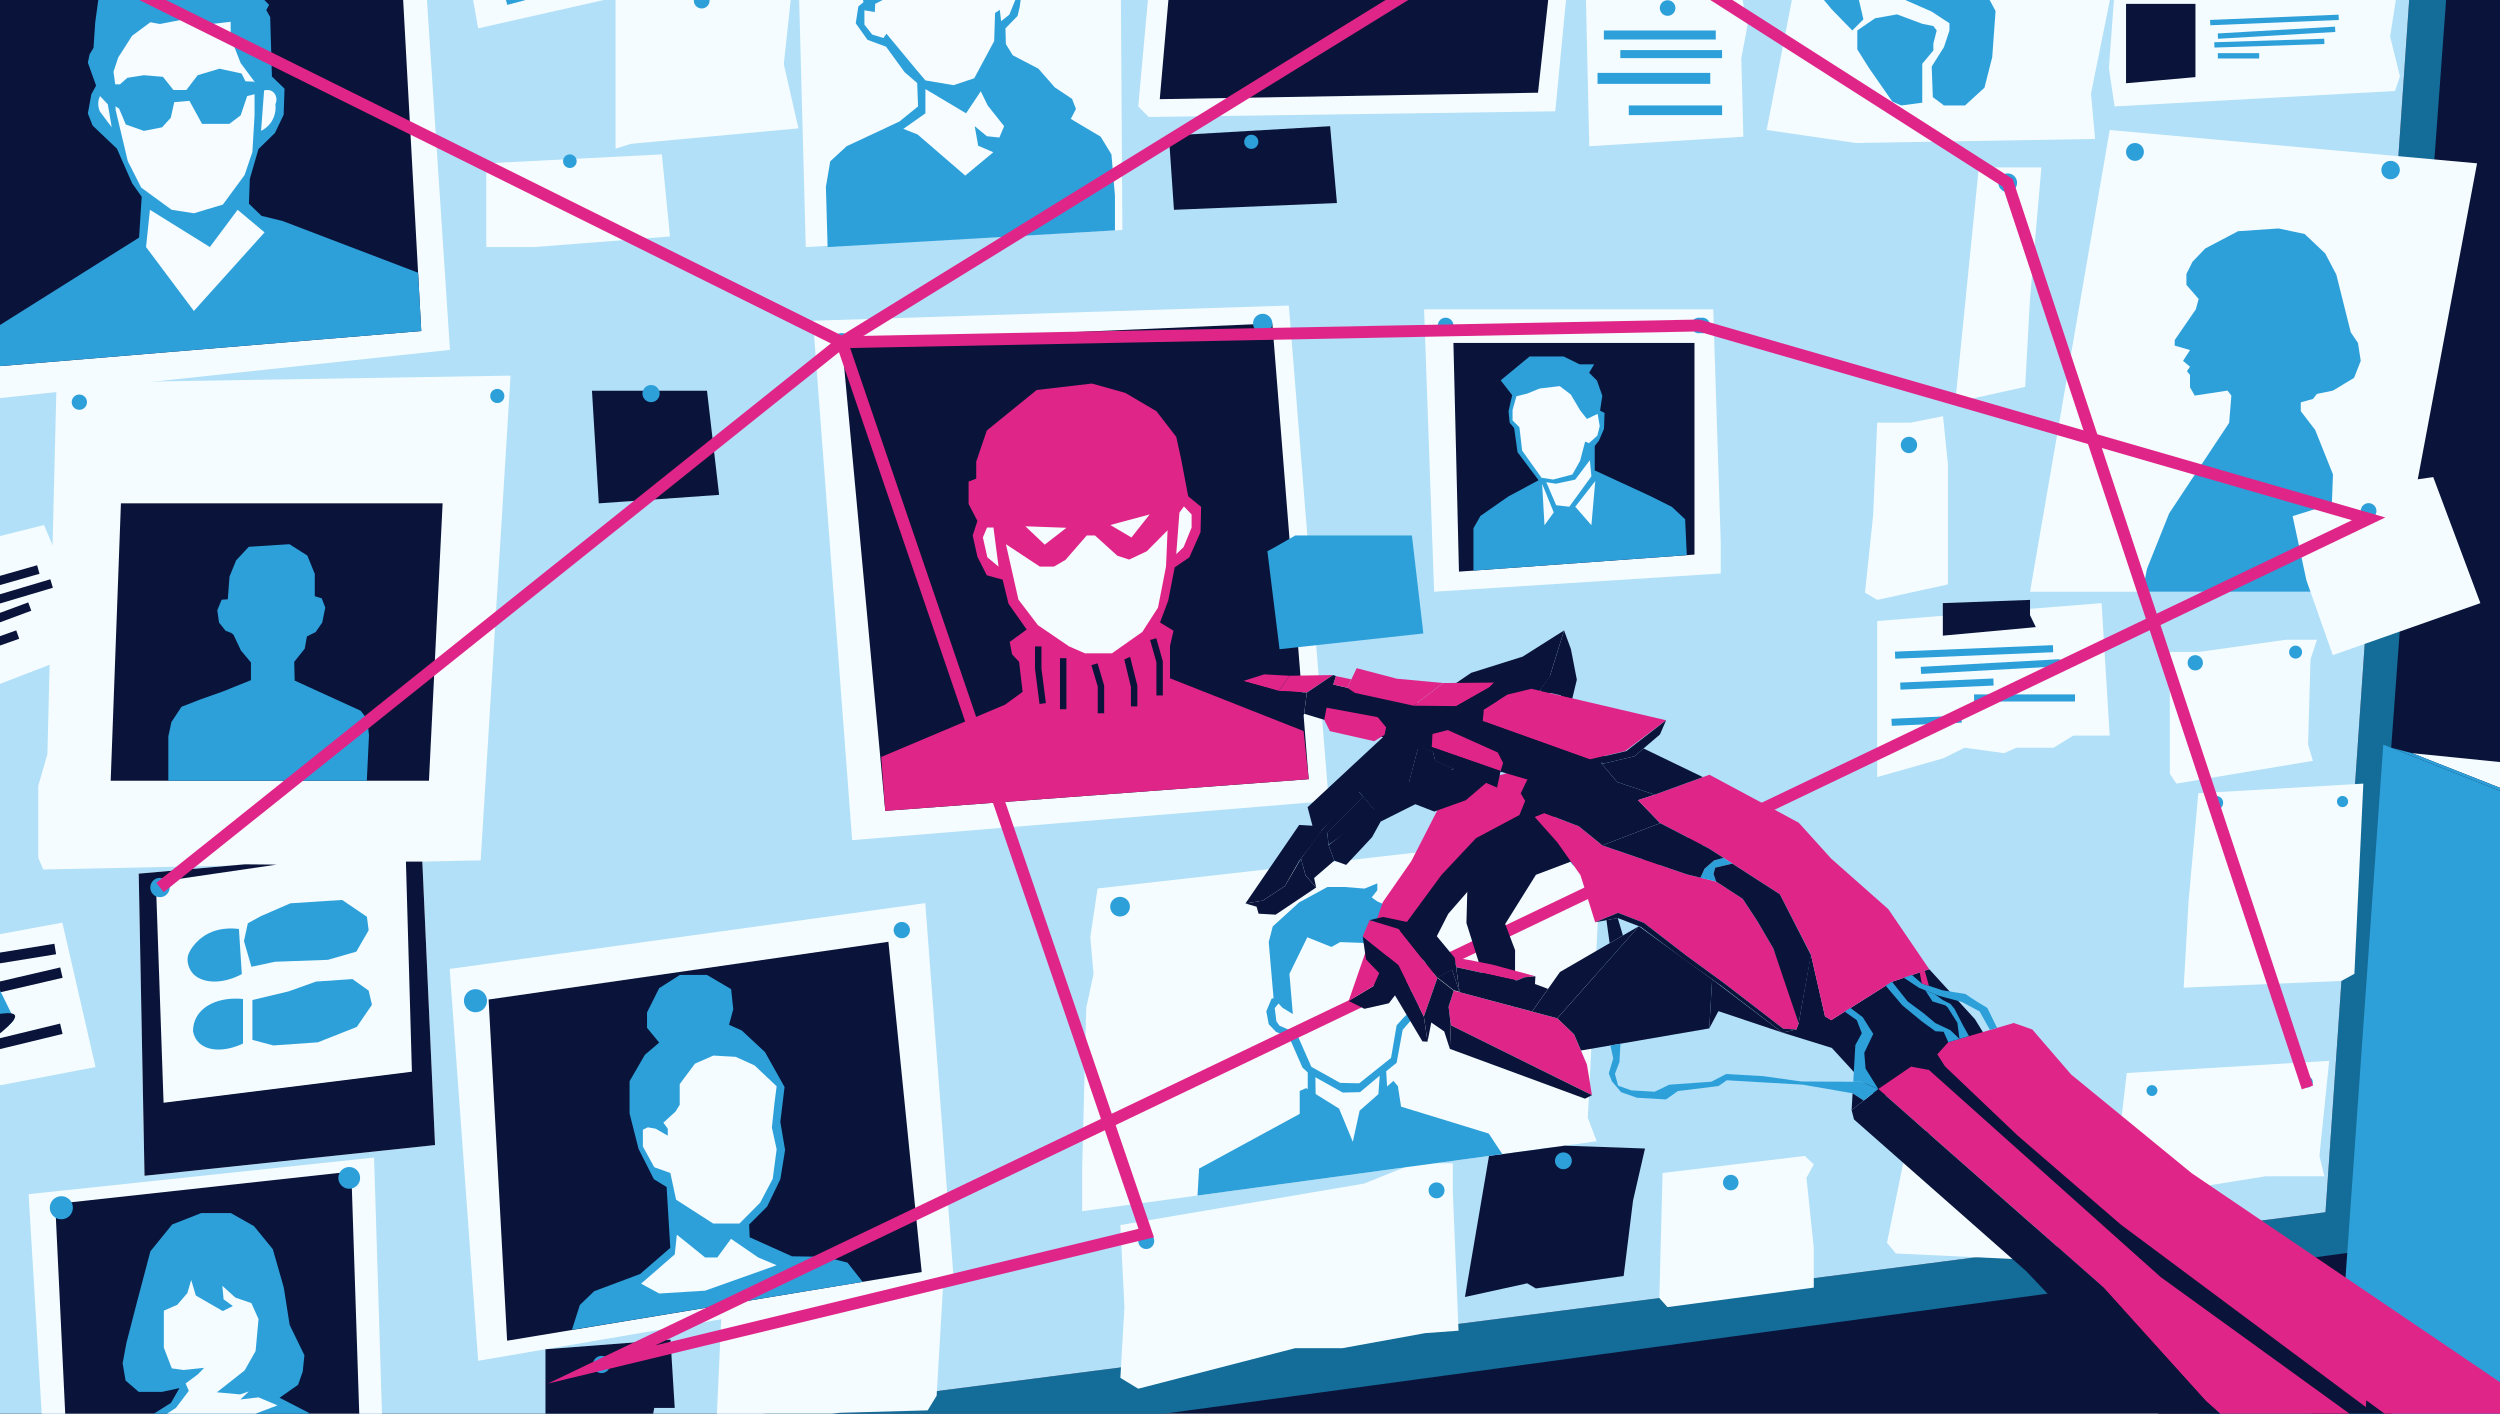 <?xml version="1.0" encoding="UTF-8"?>
<svg xmlns="http://www.w3.org/2000/svg" xmlns:xlink="http://www.w3.org/1999/xlink" id="Illustration" viewBox="0 0 840 475">
  <defs>
    <style>
      .cls-1 {
        clip-path: url(#clippath);
      }

      .cls-2, .cls-3 {
        fill: none;
      }

      .cls-2, .cls-4, .cls-5, .cls-6, .cls-7, .cls-8, .cls-9, .cls-10 {
        stroke-width: 0px;
      }

      .cls-11 {
        clip-path: url(#clippath-1);
      }

      .cls-3 {
        stroke: #e02588;
        stroke-miterlimit: 10;
        stroke-width: 4px;
      }

      .cls-4 {
        fill: #f6fcff;
      }

      .cls-5 {
        fill: #2da0da;
      }

      .cls-6 {
        fill: #0a143a;
      }

      .cls-7 {
        fill: #146c99;
      }

      .cls-8 {
        fill: #e02588;
      }

      .cls-9 {
        fill: #b2e0f8;
      }

      .cls-10 {
        fill: #f4fcff;
      }
    </style>
    <clipPath id="clippath">
      <rect class="cls-2" width="840" height="475"></rect>
    </clipPath>
    <clipPath id="clippath-1">
      <rect class="cls-2" x="-55" width="950" height="475"></rect>
    </clipPath>
  </defs>
  <g class="cls-1">
    <g class="cls-11">
      <rect class="cls-6" x="-55" width="950" height="475"></rect>
      <polygon class="cls-7" points="-53.14 -43.59 -17.57 512.62 114.35 512.62 791 420.66 825.09 -43.59 812.49 -43.59 781.36 407.32 -1.26 508.11 -33.13 -43.59 -53.14 -43.59"></polygon>
      <polygon class="cls-7" points="516.04 512.62 787.29 466.61 785.42 489.61 829.81 512.62 516.04 512.62"></polygon>
      <polygon class="cls-5" points="880.76 281.82 800.78 250.19 783.82 489.61 829.81 512.62 863.61 512.62 880.76 281.82"></polygon>
      <polygon class="cls-10" points="842.65 256.32 925.84 281.82 880.76 280.76 810.42 253.06 842.65 256.32"></polygon>
      <polygon class="cls-5" points="803.44 251.24 810.42 253.06 880.76 280.76 925.84 281.82 880.76 281.82 803.44 251.24"></polygon>
      <polygon class="cls-9" points="-33.13 -43.59 -1.26 508.11 781.36 407.32 812.49 -43.59 -33.13 -43.59"></polygon>
      <polygon class="cls-10" points="-22.28 -38.89 140.59 -43.59 151.19 117.56 -12.8 135.13 -22.28 -38.89"></polygon>
      <polygon class="cls-10" points="-47.94 194.26 -42.36 190.63 14.81 176.41 32.1 217.41 -25.07 239.44 -30.37 234.52 -33.13 224.94 -47.94 194.26"></polygon>
      <polygon class="cls-10" points="19 128.72 15.93 253.38 12.86 263.98 12.86 284.62 12.86 288.25 14.53 292.15 161.51 289.08 171.55 126.21 19 128.72"></polygon>
      <polygon class="cls-10" points="-12.35 316.14 20.95 310 32.1 358.53 -30.65 370.52 -33.13 335.38 -12.35 316.14"></polygon>
      <polygon class="cls-10" points="46.61 293.54 141.71 285.18 146.17 384.74 48.56 395.06 46.61 293.54"></polygon>
      <polygon class="cls-10" points="9.61 401.23 125.69 388.93 128.97 495.19 16.16 511.03 9.61 401.23"></polygon>
      <polygon class="cls-10" points="242.6 437.28 240.69 479.07 282.2 474.7 311.7 473.88 314.71 468.97 317.17 426.9 242.6 437.28"></polygon>
      <polygon class="cls-10" points="151.09 325.56 160.66 457.22 320.45 429.91 310.89 303.44 151.09 325.56"></polygon>
      <polygon class="cls-10" points="376.44 411.61 377.81 439.19 376.44 462.96 382.45 466.61 435.17 452.99 451.01 452.99 478.87 447.93 490.07 447.11 488.16 400.68 488.16 390.85 475.32 390.85 458.38 397.67 376.44 411.61"></polygon>
      <polygon class="cls-10" points="368.79 298.52 538.42 279.4 533.5 375.55 536.5 383.47 363.6 406.96 363.6 392.76 364.97 338.68 367.43 327.2 366.33 314.91 368.79 298.52"></polygon>
      <polygon class="cls-10" points="558.63 394.12 606.43 388.39 609.43 391.26 606.97 395.76 609.43 419.25 609.43 432.64 560.27 439.19 557.53 436.14 558.63 394.12"></polygon>
      <polygon class="cls-10" points="642.48 377.19 686.19 377.19 686.19 381.4 684.55 386.75 684 412.15 683.18 423.35 637.02 421.17 634.02 417.61 640.57 385.38 642.48 377.19"></polygon>
      <polygon class="cls-10" points="782.61 356.43 779.33 388.39 780.97 395.22 761.3 395.22 710.22 403.41 712.14 381.4 714.59 360.53 782.61 356.43"></polygon>
      <polygon class="cls-10" points="738.63 266.53 794.08 263.29 791.08 327.2 786.73 329.59 733.71 331.85 735.35 302.89 738.63 266.53"></polygon>
      <polygon class="cls-10" points="729.07 219.04 738.9 219.04 768.13 214.94 778.51 214.94 776.33 221.5 775.51 250.19 777.14 255.64 731.26 263.29 729.07 260.01 729.07 219.04"></polygon>
      <polygon class="cls-10" points="630.74 208.66 706.13 202.65 708.86 247.17 696.57 247.17 690.01 251.24 677.45 251.24 673.35 253.06 660.1 251.24 652.86 254.82 630.74 261.1 630.74 244.99 630.74 208.66"></polygon>
      <polygon class="cls-10" points="630.74 142.01 641.94 142.01 652.86 139.83 654.5 155.94 654.5 196.37 630.74 201.56 626.64 199.1 629.37 173.15 630.74 142.01"></polygon>
      <polygon class="cls-10" points="708.86 43.68 832.29 54.88 805.28 198.82 682.09 198.82 708.86 43.68"></polygon>
      <polygon class="cls-10" points="664.88 56.24 685.91 56.24 682.09 100.22 680.45 129.99 656.96 135.18 664.88 56.24"></polygon>
      <polygon class="cls-10" points="809.45 -43.59 807.74 -28.16 807.74 -17.78 803.09 12.27 806.37 25.65 804.73 30.57 710.5 35.76 708.59 22.92 711.04 -10.4 702.58 31.39 703.94 46.68 623.64 48.05 593.59 43.68 610.53 -43.59 809.45 -43.59"></polygon>
      <polygon class="cls-10" points="377.81 -43.73 376.44 -29.8 377.12 77.27 270.73 83.01 268.27 -9.31 268.27 -43.73 377.81 -43.73"></polygon>
      <polygon class="cls-10" points="389.68 -43.73 382.45 35.76 385.97 39.31 522.57 37.4 529.95 -39.09 389.68 -43.73"></polygon>
      <polygon class="cls-10" points="206.82 -3.85 241.51 -3.85 266.09 -3.85 263.36 21.55 268.27 43.13 212.01 48.32 206.82 49.96 206.82 -3.85"></polygon>
      <polygon class="cls-10" points="163.39 54.88 222.39 51.87 225.12 79.46 179.5 83.01 163.39 83.01 163.39 54.88"></polygon>
      <polygon class="cls-10" points="151.19 -43.73 160.66 9.53 219.93 -3.85 213.65 -43.59 151.19 -43.73"></polygon>
      <polygon class="cls-10" points="478.49 103.94 575.65 103.94 578.18 182.57 578.18 192.68 481.86 198.82 478.49 103.94"></polygon>
      <polygon class="cls-10" points="532.85 -1.28 585.08 -2.21 587.14 8.53 585.08 19.64 585.77 45.94 533.99 49.13 532.85 -1.28"></polygon>
      <polygon class="cls-6" points="395.91 -38.1 389.68 33.32 516.77 31.15 523.76 -32.43 395.91 -38.1"></polygon>
      <polygon class="cls-6" points="392.73 45.56 446.92 42.4 449.21 68.21 394.45 70.5 392.73 45.56"></polygon>
      <polygon class="cls-6" points="488.35 115.23 490.21 192.07 569.35 186.34 569.35 115.23 488.35 115.23"></polygon>
      <polygon class="cls-6" points="-11.27 -26.13 -2.96 123.26 141.55 111.22 133.53 -35.3 -11.27 -26.13"></polygon>
      <polygon class="cls-6" points="40.63 169.13 37.19 262.32 144.13 262.32 148.72 169.13 40.63 169.13"></polygon>
      <polygon class="cls-6" points="198.9 131.29 201.19 169.13 241.62 166.27 237.55 131.29 198.9 131.29"></polygon>
      <polygon class="cls-6" points="82.25 290.41 46.61 293.54 48.56 395.06 146.17 384.74 141.9 289.49 136.39 289.49 138.4 360.09 54.96 370.52 52.38 296.44 92.95 290.51 82.25 290.41"></polygon>
      <polygon class="cls-6" points="18.55 404.54 118.04 393.64 121.2 489.98 23.42 506.61 18.55 404.54"></polygon>
      <polygon class="cls-6" points="183.28 453.35 225.28 450.12 226.71 473.06 219.83 473.06 218.68 479.07 205 481.55 200.91 486.83 194.03 486.83 183.28 495.43 183.28 453.35"></polygon>
      <polygon class="cls-6" points="500.31 388.39 492.22 435.79 513.15 431.2 516.04 432.92 545.55 428.73 548.7 403.41 552.72 385.9 525.71 384.94 500.31 388.39"></polygon>
      <polygon class="cls-6" points="652.79 202.65 652.79 213.58 684.04 210.71 682.09 206.7 682.09 201.56 652.79 202.65"></polygon>
      <polygon class="cls-10" points="273.16 107.77 433.05 102.66 446.46 269.13 286.32 282.29 273.16 107.77"></polygon>
      <polygon class="cls-6" points="282.87 114.99 427.5 108.67 439.72 261.8 297.44 272.45 282.87 114.99"></polygon>
      <polygon class="cls-5" points="91.37 25.71 90.78 5.73 89.47 3.39 90.42 1.64 88.01 -.84 88.01 -3.85 78.82 -12.51 74.74 -12.51 69.05 -18.34 66.57 -18.34 63.21 -16.3 61.03 -18.34 56.36 -14.7 48.34 -12.36 40.17 -7.55 37.1 -.98 33.02 .04 32 7.48 31.42 16.08 30.1 18.27 29.52 21.04 32.29 28.77 30.69 31.69 29.52 38.11 31.12 42.19 39.29 49.96 44.4 61.59 47.61 66.11 46.73 79.83 -3.61 111.47 -2.96 123.26 141.55 111.22 140.48 91.64 95.01 74.28 87.87 72.53 83.64 68.45 83.93 60.13 86.85 50.07 92.39 44.67 95.31 38.55 95.6 29.79 91.37 25.71"></polygon>
      <polygon class="cls-4" points="85.53 27.46 80.86 21.19 77.51 12.58 77.51 7.33 69.78 8.21 65.14 5.87 53.73 8.06 50.52 7.48 44.4 12 39.73 19.29 38.13 24.1 38.71 28.33 38.85 36.94 42.94 54.15 47.46 63.05 57.67 70.49 65.14 71.66 74.88 68.74 82.18 58.82 84.8 51.09 85.53 38.76 85.53 27.46"></polygon>
      <path class="cls-4" d="M88.74,30.38l-1.02,13.6c.75-.37,2.32-1.27,3.5-3.1,1.62-2.51,1.4-5.08,1.31-5.83.72-1.58.3-3.34-.88-4.23-1.22-.92-2.74-.49-2.92-.44Z"></path>
      <path class="cls-4" d="M33.6,32.27l2.63,2.77,1.31,7.73-3.94-5.25c-.25-.53-.69-1.64-.58-3.06.07-.96.36-1.72.58-2.19Z"></path>
      <polygon class="cls-4" points="50.38 70.49 49.07 83.01 65.14 104.48 88.89 78.08 79.84 70.49 70.51 83.01 50.38 70.49"></polygon>
      <polygon class="cls-5" points="36.96 28.33 40.31 28.33 42.79 26.15 48.34 25.27 54.75 25.81 58.26 30.23 62.63 30.23 66.42 25.27 73.72 23.08 81.16 24.69 82.47 27.31 85.53 27.46 86.55 31.4 83.05 32.27 80.86 38.76 77.07 41.61 67.88 41.61 63.65 33.88 58.55 34.32 57.38 39.57 54.46 42.78 48.34 43.98 42.27 41.83 40.02 36.5 37.85 35.14 36.96 28.33"></polygon>
      <polygon class="cls-5" points="323.04 -38.68 315.88 -40.86 305.27 -38.68 293.93 -30.69 292.48 -24.44 288.26 -18.33 287.53 -9.17 290.15 .71 288.4 2.16 287.53 7.83 291.46 13.36 293.35 14.08 297.71 15.68 303.96 24.26 308.17 27.89 308.47 35.74 302.21 40.83 284.48 49.12 278.96 54.2 277.5 62.78 278.08 83.01 374.62 77.41 374.62 65.69 373.44 51.87 369.81 45.92 359.78 39.96 361.52 36.61 360.21 33.23 354.4 29.35 348.88 23.06 340.3 18.59 337.97 14.81 337.83 9.53 341.9 5.36 342.63 2.31 343.21 -2.21 342.33 -6.7 343.79 -11.65 342.77 -18.77 339.72 -25.02 335.94 -29.67 330.85 -34.9 323.04 -38.68"></polygon>
      <polygon class="cls-4" points="307.59 -28.22 316.75 -19.35 328.38 -10.63 336.37 -7.58 334.34 -2.21 337.83 -5.1 339.86 -3.85 341.32 -.45 339.14 4.93 336.37 7.11 335.94 3.33 334.34 4.34 334.05 13.79 327.36 26.29 320.38 28.62 310.94 27.02 307.59 23.06 297.85 11.32 296.84 12.78 293.06 11.61 290.44 8.27 290.44 3.47 293.93 4.05 294.07 1.29 298 -.74 300.32 -6.85 303.38 -17.1 307.59 -28.22"></polygon>
      <polygon class="cls-4" points="310.94 29.93 310.94 38.07 303.52 43.3 308.32 45.19 324.31 59 333.76 51.15 328.67 48.97 327.51 42.4 331.58 45.77 335.79 46.21 337.39 42.4 331.87 35.45 329.54 30.66 324.6 38.07 310.94 29.93"></polygon>
      <polygon class="cls-5" points="84.32 222.59 84.32 228.53 75.07 232.26 66.99 235.14 60.97 237.49 57.59 242.63 56.56 247.48 56.56 262.32 123.25 262.32 123.98 247.04 123.39 241.68 121.19 238.81 99.01 228.68 98.86 222.36 102.39 217.96 103.12 213.84 106.06 212.37 108.26 209.18 109.29 204.15 108.12 201.06 105.77 200.33 105.77 192.84 103.27 186.67 97.25 182.85 83.59 183.73 79.33 188.29 77.12 193.72 76.54 201.36 74.48 201.5 73.01 205.03 73.6 209.18 75.8 211.93 77.71 212.67 78.45 213.26 80.94 218.54 84.32 222.59"></polygon>
      <polygon class="cls-5" points="67.64 407.58 57.84 411.43 50.53 420.45 45.86 438.12 42.47 451.27 41.2 458.06 42.19 463.85 46.61 467.67 54.42 467.67 60.29 466.4 57.46 471.35 44.31 479.69 39.64 482.8 36.67 489.73 36.67 504.36 110.26 491.84 107.37 482.94 103.83 474.74 93.94 469.65 100.16 465.27 101.71 460.88 102.28 455.37 97.33 445.19 95.35 432.61 91.67 419.74 85.31 411.96 77.54 407.58 67.64 407.58"></polygon>
      <polygon class="cls-10" points="64.24 430.06 65.8 435.29 74.85 440.52 78.24 438.83 75.13 436.57 74.71 432.04 79.09 436 84.46 437.84 86.87 443.21 85.88 453.96 82.2 460.46 72.87 467.81 80.65 468.52 83.62 467.53 80.79 470.22 86.87 469.51 93.23 472.2 73.47 479.69 46.71 481.1 59.12 473.04 63.44 467.32 62.36 464.84 66.47 461.79 68.58 459.59 61.7 460.32 57.72 459.77 55.05 452.82 55.05 440.38 59.58 438.4 62.97 434.44 64.24 430.06"></polygon>
      <polygon class="cls-6" points="164.17 335.84 170.39 450.48 309.69 427.4 298.5 316.44 164.17 335.84"></polygon>
      <polygon class="cls-5" points="244.95 344.34 246.37 339.12 245.66 332.36 237.53 327.57 228.47 327.57 221.49 332.01 217.4 340.18 217.4 345.34 221.49 350.31 216.69 354.4 211.54 363.29 211.54 374.13 214.56 386.04 219.71 396.22 223.98 398.83 225.22 419.27 215.09 428.06 199.63 433.85 194.83 438.47 192.17 446.82 289.84 430.69 284.76 424.25 277.12 422.29 266.1 422.12 251.88 415.72 251.71 411.45 257.75 405.41 262.19 396.22 263.79 386.39 262.19 376.97 263.61 365.24 257.04 353.51 249.22 346.23 244.95 344.34"></polygon>
      <polygon class="cls-10" points="220.28 379.23 224.37 381.58 224.37 379.23 222.89 377.22 226.98 373.48 228.38 371.21 228.38 364.25 233.52 357.37 239.7 354.67 247.19 355.1 253.55 357.98 260.95 364.99 260.22 370.67 259.35 378.85 260.95 386.17 259.64 396.08 255.41 404.1 248.47 411.1 239.61 411.1 227.16 403.09 225.24 394.12 219.84 392.2 216.01 385.24 216.01 379.57 217.67 378.79 220.28 379.23"></polygon>
      <polygon class="cls-10" points="227.42 414.85 236.93 422.51 241.01 422.51 245.62 416.24 254.77 422.51 260.95 425.12 236.93 433.66 221.5 434.62 215.4 431.31 226.72 421.47 227.42 414.85"></polygon>
      <polygon class="cls-5" points="402.36 401.7 402.9 392.64 436.7 374.26 436.7 366.56 438.86 365.61 449.94 372.5 454.54 383.65 456.84 373.18 468.19 363.18 469.68 364.93 470.76 371.83 500.22 380.88 504.78 387.78 402.36 401.7"></polygon>
      <path class="cls-5" d="M439.26,314.92l-6.01,12.3,1.14,13.52-3.51-2.16-2.97-3.24-1.62-18.79,1.35-5.27,8.92-8.11,9.46-5.14h5.81l6.62.54,4.33-1.76v2.3l-1.89,2.43,1.89,1.35,5.81,2.57,2.57,6.35v4.6s3.11,4.87,3.11,5.27v7.84l-4.33,4.33.14-4.05-2.03-5.95-5.27-2.43-4.73-4.6-7.77-.27-2.91,1.62-8.11-3.24Z"></path>
      <polygon class="cls-5" points="439.4 367.64 439.4 360.34 437.64 358.72 433.25 348.71 428.72 346.69 426.29 344.12 425.48 339.79 427.23 335.6 427.91 335.33 430.21 336.41 428.32 338.71 428.86 343.18 429.94 344.66 435.61 347.09 440.62 358.45 450.28 363.85 456.7 363.99 467.38 355.47 469.27 344.52 471.57 341.96 474.27 339.25 474.27 332.77 472.38 331.41 469.95 333.85 474.27 329.52 476.03 330.6 476.84 334.39 476.84 339.66 471.3 346.01 469.27 357.09 465.76 359.93 466.16 366.69 463.13 367.64 463.59 361.42 456.97 366.96 451.16 367.1 441.97 361.96 442.1 370.48 439.4 367.64"></polygon>
      <polygon class="cls-5" points="740.97 83.48 736.68 87.95 734.63 92.06 734.63 95.71 738.74 100.45 737.8 103.94 730.71 114.26 730.71 116.13 735.84 117.62 733.51 121.25 735.84 123.22 734.82 124.71 735.84 126.01 735.84 130.12 737.43 132.92 748.44 131.24 749.74 132.92 749 142.06 728.85 172.47 721.38 191.12 719.89 198.82 782.39 198.82 783.88 159.41 777.91 144.48 773.06 138.14 773.06 135.18 777.17 134.04 778.47 132.36 783.88 131.24 790.97 126.95 793.21 121.25 792.28 115.23 789.85 111.65 785 92.25 781.27 85.16 774.37 78.63 765.6 76.76 751.98 77.69 740.97 83.48"></polygon>
      <polygon class="cls-10" points="770.32 173.42 807.74 161.68 817.57 160.31 833.41 202.65 783.82 220.13 774.96 195 770.32 173.42"></polygon>
      <polygon class="cls-5" points="530.74 122.41 525.36 119.77 522.34 119.77 519.7 119.77 513.95 119.77 504.23 127.79 508.1 132.78 506.87 138.16 507.25 142.03 508.76 143.82 509.89 151.93 516.97 161.36 506.78 166.83 497.44 173.34 495.08 177.49 495.08 191.72 566.76 186.52 566.2 174.47 561.77 170.32 554.41 166.64 535.83 158.06 535.83 149.86 537.24 148.06 538.94 144.1 539.13 138.73 537.62 137.97 538.38 132.97 536.58 127.88 533.94 125.24 535.64 122.41 530.74 122.41"></polygon>
      <polygon class="cls-4" points="509.52 133.14 508.22 137.75 508.22 141.26 510.53 143.57 511.43 151.38 517.95 160.53 521.86 161.13 528.33 159.42 530.92 154.81 532.6 148.39 533.9 148.89 536.71 146.38 537.51 143.17 536.81 139.06 533.2 140.76 530.92 137.85 527.78 132.54 524.07 129.73 517.35 130.53 513.14 132.24 509.52 133.14"></polygon>
      <polygon class="cls-4" points="534.19 154.62 529.29 161.13 522.87 162.53 519.56 162.03 522.87 169.76 527.28 170.26 534.71 160.03 534.19 154.62"></polygon>
      <polygon class="cls-4" points="536.01 161.63 529.29 170.26 534.71 176.48 536.01 161.63"></polygon>
      <polygon class="cls-4" points="518.15 162.53 522.06 172.16 518.95 176.48 518.15 162.53"></polygon>
      <g>
        <path class="cls-5" d="M80.28,312.16l.97,15.13c-6.96,3.76-13.95,3.08-16.75-.56-1.2-1.56-1.91-4.11-1.21-6s2.21-3.76,3.74-5.09c5.29-4.62,12.11-3.66,13.25-3.48Z"></path>
        <path class="cls-5" d="M81.65,335.67v14.95c-6.14,2.94-12.23,2.64-15.11-.57-.6-.67-1.34-1.77-1.7-3.56.03-2.08.58-3.58,1.1-4.57,2.4-4.59,8.62-6.98,15.71-6.26Z"></path>
        <polygon class="cls-5" points="83.27 310.22 81.98 316.2 84.48 324.84 92.35 323.15 110.18 322.5 119.72 319.75 123.87 312.56 123.28 308.03 114.95 302.38 97.58 303.51 87.72 307.79 83.27 310.22"></polygon>
        <polygon class="cls-5" points="84.81 336 84.81 349.41 91.84 351.27 106.79 350.22 119.88 345.05 124.97 337.61 123.87 332.85 118.43 328.97 106.22 329.8 97.01 333.09 84.81 336"></polygon>
      </g>
      <polygon class="cls-6" points="714.35 1.29 737.67 1.29 737.67 25.91 714.35 27.97 714.35 1.29"></polygon>
      <polygon class="cls-5" points="622.37 10.24 615.47 3.15 610.99 -2.21 610.99 -8.04 613.98 -10.09 618.08 -8.97 624.61 .07 626.11 6.51 622.37 10.24"></polygon>
      <polygon class="cls-5" points="650.73 10.24 649.61 14.63 649.61 16.96 645.88 21.44 645.88 34.5 638.79 35.43 635.81 34.12 627.97 22.84 624.05 16.59 624.05 10.24 630.02 6.14 637.39 4.83 645.88 8 649.61 8.75 650.73 10.24"></polygon>
      <polygon class="cls-5" points="643.27 -11.22 637.39 -7.48 637.39 -3.94 640.33 .07 649.05 3.9 655.02 7.82 655.02 10.24 653.16 15.84 649.05 22.37 649.43 32.63 653.16 35.43 660.25 35.43 666.78 29.46 669.39 19.2 670.51 3.71 667.34 -2.21 658.75 -6.55 649.61 -11.22 643.27 -11.22"></polygon>
      <rect class="cls-5" x="538.9" y="10.24" width="37.6" height="3.04"></rect>
      <rect class="cls-5" x="544.43" y="16.83" width="34.19" height="2.7"></rect>
      <rect class="cls-5" x="536.77" y="24.49" width="37.88" height="3.69"></rect>
      <rect class="cls-5" x="547.27" y="35.43" width="31.36" height="3.25"></rect>
      <circle class="cls-5" cx="191.47" cy="54.16" r="2.29"></circle>
      <circle class="cls-5" cx="235.77" cy=".2" r="2.65"></circle>
      <circle class="cls-5" cx="26.66" cy="135.13" r="2.57"></circle>
      <circle class="cls-5" cx="167.09" cy="133.05" r="2.38"></circle>
      <circle class="cls-5" cx="218.76" cy="132.24" r="2.89"></circle>
      <circle class="cls-5" cx="53.75" cy="298.2" r="3.25"></circle>
      <circle class="cls-5" cx="20.61" cy="405.8" r="3.88"></circle>
      <circle class="cls-5" cx="117.34" cy="395.77" r="3.66"></circle>
      <circle class="cls-5" cx="202.11" cy="458.47" r="2.89"></circle>
      <circle class="cls-5" cx="303" cy="312.51" r="2.74"></circle>
      <circle class="cls-5" cx="159.76" cy="336.24" r="3.88"></circle>
      <circle class="cls-5" cx="376.34" cy="304.64" r="3.31"></circle>
      <circle class="cls-5" cx="385.14" cy="416.99" r="2.68"></circle>
      <circle class="cls-5" cx="482.68" cy="399.96" r="2.68"></circle>
      <circle class="cls-5" cx="530.45" cy="288.22" r="3.1"></circle>
      <circle class="cls-5" cx="581.53" cy="397.35" r="2.61"></circle>
      <circle class="cls-5" cx="525.3" cy="390.03" r="2.83"></circle>
      <circle class="cls-5" cx="282.87" cy="114.99" r="3.08"></circle>
      <circle class="cls-5" cx="424.26" cy="108.67" r="3.24"></circle>
      <circle class="cls-5" cx="485.73" cy="109.36" r="2.62"></circle>
      <circle class="cls-5" cx="571.97" cy="109.36" r="2.62"></circle>
      <circle class="cls-5" cx="420.43" cy="47.65" r="2.38"></circle>
      <circle class="cls-5" cx="560.32" cy="2.7" r="2.62"></circle>
      <circle class="cls-5" cx="803.24" cy="57.14" r="3.1"></circle>
      <circle class="cls-5" cx="717.35" cy="51.05" r="3"></circle>
      <circle class="cls-5" cx="674.59" cy="61.42" r="3.15"></circle>
      <circle class="cls-5" cx="570.83" cy="109.36" r="2.62"></circle>
      <circle class="cls-5" cx="641.41" cy="149.51" r="2.75"></circle>
      <circle class="cls-5" cx="795.85" cy="171.69" r="2.64"></circle>
      <circle class="cls-5" cx="737.61" cy="222.7" r="2.57"></circle>
      <circle class="cls-5" cx="771.32" cy="219.11" r="2.18"></circle>
      <circle class="cls-5" cx="744.67" cy="269.75" r="2.31"></circle>
      <circle class="cls-5" cx="787.09" cy="269.32" r="1.88"></circle>
      <circle class="cls-5" cx="723.06" cy="366.43" r="1.83"></circle>
      <circle class="cls-5" cx="775.3" cy="363.6" r="1.79"></circle>
      <circle class="cls-5" cx="646.67" cy="381.44" r="1.52"></circle>
      <circle class="cls-5" cx="680.17" cy="381.7" r="1.78"></circle>
      <rect class="cls-6" x="-31.57" y="196.08" width="45.3" height="2.98" transform="translate(-54.52 5.13) rotate(-15.92)"></rect>
      <rect class="cls-6" x="-17.29" y="199.61" width="35.36" height="2.98" transform="translate(-57.33 8.46) rotate(-16.57)"></rect>
      <rect class="cls-6" x="-29.4" y="209.37" width="40.68" height="2.98" transform="translate(-73.87 10.01) rotate(-20.34)"></rect>
      <rect class="cls-6" x="-15.25" y="215.37" width="21.83" height="2.98" transform="translate(-72.67 11) rotate(-19.51)"></rect>
      <rect class="cls-6" x="-8.09" y="319.22" width="26.81" height="3.57" transform="translate(-51.24 4.98) rotate(-9.2)"></rect>
      <rect class="cls-6" x="-3.59" y="327.79" width="24.52" height="3.57" transform="translate(-74.45 10.54) rotate(-13.1)"></rect>
      <rect class="cls-6" x="-13.4" y="347.94" width="34.5" height="3.57" transform="translate(-82.43 10.79) rotate(-13.65)"></rect>
      <path class="cls-5" d="M4.76,342.47c-3.08,5.11-27.6,18.88-58.49,32.63-29.38,13.07-54.92,21.84-62.39,21.69l-1.36-2.76-14.5-29.52c-16.95-34.49-4.08-75.53,28.75-91.66,32.82-16.13,73.18-1.24,90.13,33.25l16.89,34.38.96,1.97Z"></path>
      <path class="cls-6" d="M4.76,342.47c-3.08,5.11-25.7,20.54-56.59,34.29-29.38,13.07-56.82,20.18-64.29,20.03-1.19-.02-1.92-.26-2.14-.76-.21-.47.07-1.15.78-2,4.7-5.59,28.42-18.77,57.97-31.92,30.71-13.66,57.23-22.63,63.3-21.62.66.11,1.08.33,1.23.68.15.33.05.76-.27,1.29Z"></path>
      <rect class="cls-5" x="169.72" y="-3.84" width="19.79" height="2.98" transform="translate(6.68 46.23) rotate(-14.94)"></rect>
      <rect class="cls-5" x="742.6" y="5.8" width="43.22" height="1.79" transform="translate(.37 31.35) rotate(-2.35)"></rect>
      <rect class="cls-5" x="745.17" y="10.07" width="39.48" height="1.79" transform="translate(.65 44.34) rotate(-3.32)"></rect>
      <rect class="cls-5" x="744.02" y="13.63" width="36.97" height="1.79" transform="translate(-.08 24.33) rotate(-1.83)"></rect>
      <rect class="cls-5" x="745.2" y="17.86" width="13.88" height="1.79"></rect>
      <rect class="cls-5" x="636.73" y="217.85" width="53.12" height="2.38" transform="translate(-8.43 27.39) rotate(-2.35)"></rect>
      <rect class="cls-5" x="645.38" y="222.79" width="46.78" height="2.38" transform="translate(-11.29 37.07) rotate(-3.15)"></rect>
      <rect class="cls-5" x="638.49" y="228.67" width="31.33" height="2.38" transform="translate(-9.47 28.97) rotate(-2.52)"></rect>
      <rect class="cls-5" x="663.29" y="233.32" width="33.91" height="2.38"></rect>
      <rect class="cls-5" x="635.57" y="240.96" width="23.53" height="2.38" transform="translate(-10.43 29.97) rotate(-2.63)"></rect>
      <path class="cls-5" d="M425.85,185.2c.72-.24,9.37-5.29,9.37-5.29h39.18l3.85,32.93-48.32,5.29-4.09-32.93Z"></path>
      <polygon class="cls-8" points="348.33 131.04 331.57 144.65 328.01 155.11 328.01 160.83 325.45 161.81 325.45 169.31 328.41 175.03 326.83 179.91 328.41 187.07 331.57 193.3 336.89 194.76 338.86 202.85 344.98 211.53 339.26 215.67 340.05 219.82 342.42 222.38 343.6 232.47 337.68 236.78 296.09 254.34 297.44 272.45 439.72 261.8 438 245.63 393.12 227.91 393.12 217.05 394.3 211.92 389.76 209.16 392.53 201.75 394.7 190.62 399.63 187.26 403.38 178.78 403.57 170.3 399.23 166.75 396.87 154.32 395.22 146.79 388.57 138.18 378.12 132.02 366.88 128.87 348.33 131.04"></polygon>
      <polygon class="cls-10" points="333.8 177.26 335.52 190.38 331.75 187.26 330.25 180.59 331.64 177.26 333.8 177.26"></polygon>
      <polygon class="cls-10" points="396.29 172.2 395.22 186.19 397.69 183.82 400.38 177.26 400.38 172.85 397.8 170.16 396.29 172.2"></polygon>
      <polygon class="cls-10" points="337.99 182.85 342.19 201.46 348.75 210.07 359.18 217.17 364.56 219.53 373.6 219.53 383.82 212.33 389.09 204.15 391.78 190.38 392.31 178.17 385.32 185.22 379.41 188.02 375.43 186.73 367.9 179.91 365.15 179.91 358 188.12 354.13 190.38 349.39 190.38 337.99 182.85"></polygon>
      <polygon class="cls-10" points="373.06 176.4 386.29 172.85 380.16 180.59 373.06 176.4"></polygon>
      <polygon class="cls-10" points="344.52 176.83 358.32 177.34 351.03 183 344.52 176.83"></polygon>
      <polygon class="cls-6" points="349.27 236.53 347.76 224.68 347.76 217.19 349.93 217.19 349.93 224.61 351.42 236.25 349.27 236.53"></polygon>
      <rect class="cls-6" x="356.15" y="221.14" width="2.16" height="17.16"></rect>
      <polygon class="cls-6" points="371 239.65 368.84 239.65 368.84 230.69 366.7 223.48 368.78 222.87 371 230.37 371 239.65"></polygon>
      <polygon class="cls-6" points="382.15 237.34 379.99 237.34 379.99 230.85 377.76 221.6 379.71 220.68 382.15 230.36 382.15 237.34"></polygon>
      <polygon class="cls-6" points="390.71 233.67 388.55 233.67 388.55 222.52 386.43 215.03 388.51 214.45 390.71 222.21 390.71 233.67"></polygon>
      <polyline class="cls-3" points="-12.92 -31.88 282.87 114.99 53.75 298.2"></polyline>
      <polygon class="cls-3" points="282.87 114.99 385.14 414.31 202.11 458.47 795.85 174.33 570.83 109.36 282.87 114.99"></polygon>
      <polyline class="cls-3" points="282.87 114.99 524.81 -34.19 674.59 61.42 775.3 365.38"></polyline>
      <g>
        <g>
          <polygon class="cls-6" points="509.02 338.35 509.07 319.26 505.75 310.46 516.07 293.93 533.47 287.36 523.44 275.14 493.59 278.07 492.72 310.13 498.87 329.66 509.02 338.35"></polygon>
          <polygon class="cls-6" points="523.38 276.27 499.9 291.76 486.61 307.04 480.45 319.1 466.67 337.1 458.45 338.96 453.14 336.32 461.48 331.3 463.05 322.41 475.7 298.1 493.66 276.83 508.04 270.88 516.89 266.92 523.38 276.27"></polygon>
          <polygon class="cls-8" points="453.14 336.32 461.48 331.3 468.67 315.27 484.38 293.92 495.96 281.6 510.53 273.84 514.01 265.27 516.36 257.07 486.57 265.17 474.23 289.3 464.62 303.13 453.14 336.32"></polygon>
          <polygon class="cls-6" points="659 356.55 645.68 354.12 645.02 365.41 796.99 491.77 807.1 465.71 659 356.55"></polygon>
          <path class="cls-6" d="M472.58,266.18l4.67-17.82s-23.36,15.09-22.83,15.34c.53.25,7.86,9.04,7.86,9.04l10.31-6.55Z"></path>
          <polygon class="cls-6" points="448.31 289.17 441.54 295.01 442.23 298.19 438.69 294.18 437.12 288.52 444.22 278.79 448.94 273.56 456.42 265.85 458.03 267.72 445.98 279.9 446.4 283.98 448.31 289.17"></polygon>
          <polygon class="cls-6" points="527.82 236.63 529.82 228.37 527.82 218.07 525.53 211.83 520.74 227.3 514.64 237.06 520.74 232.85 523.8 227.55 524.93 222.29 526.31 228.85 523.71 235.76 527.82 236.63"></polygon>
          <polygon class="cls-6" points="633.61 331.21 615.28 342.77 613.2 341.49 608.45 320.59 604.35 343.85 603.57 345.9 598.87 346.95 615.49 352.1 631.41 369.46 644.74 360.85 670.54 353.74 663.57 342.43 648.21 325.64 635.72 329.88 633.61 331.21"></polygon>
          <path class="cls-6" d="M444.22,278.79c-.04.65-7.73,10.55-7.73,10.55l-4.79,8.41-7.45,4.87-5.79.95,18.07-26.39,4.45.26-1.63-6.22,31.35-29.14,23.61-16.01,17.3-5.44,13.91-8.8-4.88,15.76-5.21,7.13-22.21,10.15-25.85,10.42"></path>
          <polygon class="cls-8" points="447.94 226.81 439.1 232.7 429.64 232.15 433.25 227.06 447.94 226.81"></polygon>
          <polygon class="cls-8" points="429.64 232.15 433.25 227.06 424.78 226.58 417.7 228.82 429.64 232.15"></polygon>
          <polygon class="cls-6" points="429.64 232.15 417.7 228.82 418 233.14 421.46 238.19 436.29 243.24 438.19 239.82 439.1 232.7 429.64 232.15"></polygon>
          <polygon class="cls-6" points="438.19 239.82 439.1 232.7 447.94 226.81 448.89 227.17 447.98 230.01 453.01 231.17 540.29 250.65 533.49 267.88 448.52 242.95 438.19 239.82"></polygon>
          <polygon class="cls-8" points="462.91 240.97 465.73 244.36 465.21 246.89 461.74 249.05 446.85 245.67 444.95 241.87 445.72 237.78 462.91 240.97"></polygon>
          <polygon class="cls-6" points="453.01 231.17 454.85 233.61 475.11 238.11 484.35 238.65 489.31 237.25 484.53 236.98 474.92 237.11 455.31 232.83 453.01 231.17"></polygon>
          <polygon class="cls-8" points="474.92 237.11 484.96 229.5 502.01 229.35 500.43 230.94 489.31 237.25 474.92 237.11"></polygon>
          <polygon class="cls-6" points="489.31 237.25 500.43 230.94 502.01 229.35 500.97 233.07 490.3 238.36 484.35 238.65 489.31 237.25"></polygon>
          <polygon class="cls-8" points="474.92 237.11 484.96 229.5 469.32 228.04 455.85 224.51 452.69 231.1 455.31 232.83 474.92 237.11"></polygon>
          <polygon class="cls-8" points="514.53 231.43 506.47 233.39 498.45 238.47 498.23 242.29 534.23 255.18 546.09 252.33 559.81 242.01 514.53 231.43"></polygon>
          <polygon class="cls-8" points="504.21 259.07 505.03 256.36 503.25 252.84 486.47 245.31 481.32 246.61 481.07 251.01 504.21 259.07"></polygon>
          <polygon class="cls-6" points="559.81 242.01 546.44 252.36 534.23 255.18 539.06 256.51 549.16 254.1 557.74 246.78 559.81 242.01"></polygon>
          <polygon class="cls-6" points="539.06 256.51 534.23 255.18 498.23 242.29 504.08 246.16 533.18 256.17 539.06 256.51"></polygon>
          <polygon class="cls-6" points="498.29 241.28 498.45 238.47 503.27 235.42 497.33 234.87 490.3 238.36 484.35 238.65 498.29 241.28"></polygon>
          <polygon class="cls-8" points="452.69 231.1 447.98 230.01 448.89 227.17 454.05 228.27 452.69 231.1"></polygon>
          <polygon class="cls-8" points="599.81 328.91 595.87 318.76 590.4 309.39 585.53 302 576.6 296.19 566.8 293.8 538.37 284.05 530.5 277.64 518.85 273.16 515.63 274.46 523.24 283.01 531.04 294.05 535.98 309.89 543.66 306.7 552.35 310.07 566.4 320.92 579.42 330.44 599.17 345.65 603.57 345.9 604.35 343.85 599.81 328.91"></polygon>
          <polygon class="cls-8" points="534.89 367.97 533.22 357.72 528.89 347.55 523.25 342.15 488.48 332.86 486.73 338.27 487.48 344.49 534.89 367.97"></polygon>
          <polygon class="cls-6" points="534.89 367.97 532.56 369.16 487.15 352.42 487.48 344.49 534.89 367.97"></polygon>
          <polygon class="cls-6" points="479.66 350 478.41 341.54 469.89 324.28 457.87 314.65 458.97 322.33 465.67 329.33 477.93 349.9 479.66 350"></polygon>
          <polygon class="cls-8" points="478.41 341.54 482.96 328.57 469.93 312.15 460.17 309.16 457.87 314.65 469.89 324.28 478.41 341.54"></polygon>
          <polygon class="cls-6" points="538.01 256.45 543.39 262.77 555.97 267.01 550.37 268.86 557.82 276.57 538.37 284.05 530.5 277.64 518.85 273.16 515.63 274.46 510.95 266.58 513.2 261.93 538.01 256.45"></polygon>
          <polygon class="cls-6" points="603.57 345.9 599.17 345.65 579.42 330.44 566.4 320.92 552.35 310.07 543.66 306.7 535.98 309.89 543.56 308.46 551.29 311.44 566.3 322.68 578.59 331.44 598.87 346.95 603.57 345.9"></polygon>
          <polygon class="cls-8" points="634.48 305.48 615.27 288.49 604.38 276.44 592.02 269.77 574.36 260.31 555.97 267.01 550.37 268.86 557.82 276.57 574.26 285.13 598.03 300.48 608.44 320.7 613.2 341.49 615.28 342.77 635.72 329.88 648.21 325.64 634.48 305.48"></polygon>
          <polygon class="cls-8" points="803.17 476.41 855.61 475 736.37 394.17 695.92 361.05 682.86 345.91 676.62 343.72 654.62 350.17 650.94 354.26 653.52 358.3 677.83 381.46 712.59 411.45 794.94 472.79 795.07 470.52 803.17 476.41"></polygon>
          <polygon class="cls-8" points="648.13 359.51 642.12 358.39 631.1 365.91 707 432.8 741.22 470.79 791.18 514.94 794.6 478.73 725.97 429.09 648.13 359.51"></polygon>
          <polygon class="cls-6" points="631.1 365.91 622.14 373.01 622.95 376.14 680.85 427.15 719.53 468 749.85 504.61 771.81 529.49 790.72 545.8 791.18 514.94 741.22 470.79 705.72 431.66 631.1 365.91"></polygon>
          <polygon class="cls-6" points="575.28 329.08 574.32 345.54 531.2 352.97 528.89 347.55 523.25 342.15 550.67 311.2 575.28 329.08"></polygon>
          <polygon class="cls-6" points="550.67 311.2 524.15 326.59 514.77 339.88 523.25 342.15 550.67 311.2"></polygon>
          <polygon class="cls-6" points="540.83 316.91 539.77 309.17 543.56 308.46 545.3 314.32 540.83 316.91"></polygon>
          <path class="cls-8" d="M515.9,328.04l-3.66.34-2.6,1.06-20.37-4.49-.49-2.9s2.2.13,2.86.17c.66.04,9.71,1.88,9.71,1.88l14.56,3.93Z"></path>
          <polygon class="cls-6" points="514.77 339.88 520.14 332.26 515.75 330.63 515.9 328.04 512.24 328.38 509.64 329.44 489.27 324.96 490.4 333.37 514.77 339.88"></polygon>
          <polygon class="cls-6" points="487.15 352.42 485.26 346.57 480.91 343.56 479.66 350 478.41 341.54 482.96 328.57 488.48 332.86 486.73 338.27 487.48 344.49 487.15 352.42"></polygon>
          <polygon class="cls-6" points="490.4 333.37 487.89 325.87 482.96 328.57 469.93 312.15 460.17 309.16 464.7 308.09 473.42 309.92 482.55 314.31 488.79 321.84 489.27 324.96 490.4 333.37"></polygon>
          <polygon class="cls-5" points="631.1 365.91 625.34 363.48 605.32 363.38 592.35 361.58 579.98 360.87 575.03 363.45 560.9 364.45 555.97 366.82 548.11 366.36 543.68 364.78 542.62 360.81 544.13 356.87 544.47 350.69 541.09 351.27 542.05 355.59 540.55 360.69 541.61 363.34 544.71 366.99 550.06 368.85 559.79 369.41 563.76 366.6 577.43 364.91 580.19 362.97 593.38 363.74 605.75 364.45 622.47 367.35 626.21 369.78 631.1 365.91"></polygon>
          <polygon class="cls-5" points="582.05 290.17 576.29 291.53 575.75 293.65 576.6 296.19 571.36 294.91 572.71 291.91 575.93 289.11 579.11 288.26 582.05 290.17"></polygon>
          <polygon class="cls-6" points="572.71 291.91 575.93 289.11 579.11 288.26 574.26 285.13 557.82 276.57 538.37 284.05 566.8 293.8 571.36 294.91 572.71 291.91"></polygon>
          <polygon class="cls-6" points="543.39 262.77 538.01 256.45 539.06 256.51 549.16 254.1 552.22 251.48 572.17 261.11 555.97 267.01 543.39 262.77"></polygon>
          <polygon class="cls-6" points="582.05 290.17 576.29 291.53 575.75 293.65 576.6 296.19 585.53 302 590.4 309.39 595.87 318.76 604.35 343.85 608.5 320.93 598.03 300.48 582.05 290.17"></polygon>
          <polygon class="cls-6" points="574.32 345.54 577.39 339.75 598.87 346.95 575.28 329.08 574.32 345.54"></polygon>
          <path class="cls-5" d="M668.63,346.06l-3.48-6.21-5.99-3.21-7.72-2.05-6.58-2.64-5.18-3.42,2.73-.93,3.31,2.85,6.93,2.28,7.76,1.26s3.61,2.49,3.93,2.62c.32.13,3.41,2.07,3.41,2.07l3.27,6.68-2.39.7Z"></path>
          <polygon class="cls-5" points="661.57 348.13 659.61 344.58 656.71 338.96 655.33 337.3 652.74 336 650.13 334.07 646.91 332.78 649.32 336.48 653.57 337.78 654.36 338.41 657.68 343.65 658.39 349.07 661.57 348.13"></polygon>
          <polygon class="cls-8" points="648.13 331.25 645.72 330.46 645.03 326.72 646.7 326.15 648.13 331.25"></polygon>
          <polygon class="cls-5" points="658.39 349.07 655.3 346.13 650.25 343.74 646.46 340.56 640.96 336.47 635.72 329.88 633.61 331.21 639.15 337.76 645.82 343.26 650.31 346.5 653.06 346.66 654.62 350.17 658.39 349.07"></polygon>
          <polygon class="cls-6" points="622.14 373.01 622.47 367.35 626.21 369.78 622.14 373.01"></polygon>
          <polygon class="cls-5" points="622.69 363.47 625.34 363.48 631.1 365.91 626.83 359.05 626.4 353.73 629.41 347.39 625.88 341.78 621.77 338.68 619.82 339.91 623.88 342.77 625.57 347.17 623.4 351.13 623.24 353.88 622.99 358.27 622.69 363.47"></polygon>
          <polygon class="cls-6" points="418.46 303.57 422.2 304.65 422.89 307 428.61 307.33 442.23 298.19 438.69 294.18 437.12 288.52 431.7 297.75 424.25 302.61 418.46 303.57"></polygon>
          <polygon class="cls-6" points="500.74 261.85 492.5 268.88 481.91 272.68 475.55 270.22 463.9 276.05 461.01 281.29 452.31 290.61 448.31 289.17 446.4 283.98 458.88 274.22 474.18 262.31 496.1 256.25 500.13 261.93 500.74 261.85"></polygon>
          <polygon class="cls-6" points="503.01 264.63 482.23 255.71 481.07 251.01 504.21 259.07 503.01 264.63"></polygon>
        </g>
        <polyline class="cls-6" points="445.97 279.77 458.03 267.59 462.27 272.61 446.39 283.85 445.97 279.77"></polyline>
        <polyline class="cls-6" points="482.96 328.44 487.88 325.74 490.39 333.24 488.47 332.73"></polyline>
        <polygon class="cls-6" points="517.31 232.02 520.64 227.46 525.52 219.89 527.5 234.33 517.31 232.02"></polygon>
        <polyline class="cls-6" points="476.24 252.06 476.55 250.88 481.46 252.49 482.23 255.58 488.46 258.26 472.57 266.05 476.24 252.06"></polyline>
      </g>
      <rect class="cls-2" x="-55" width="950" height="475"></rect>
    </g>
  </g>
</svg>

